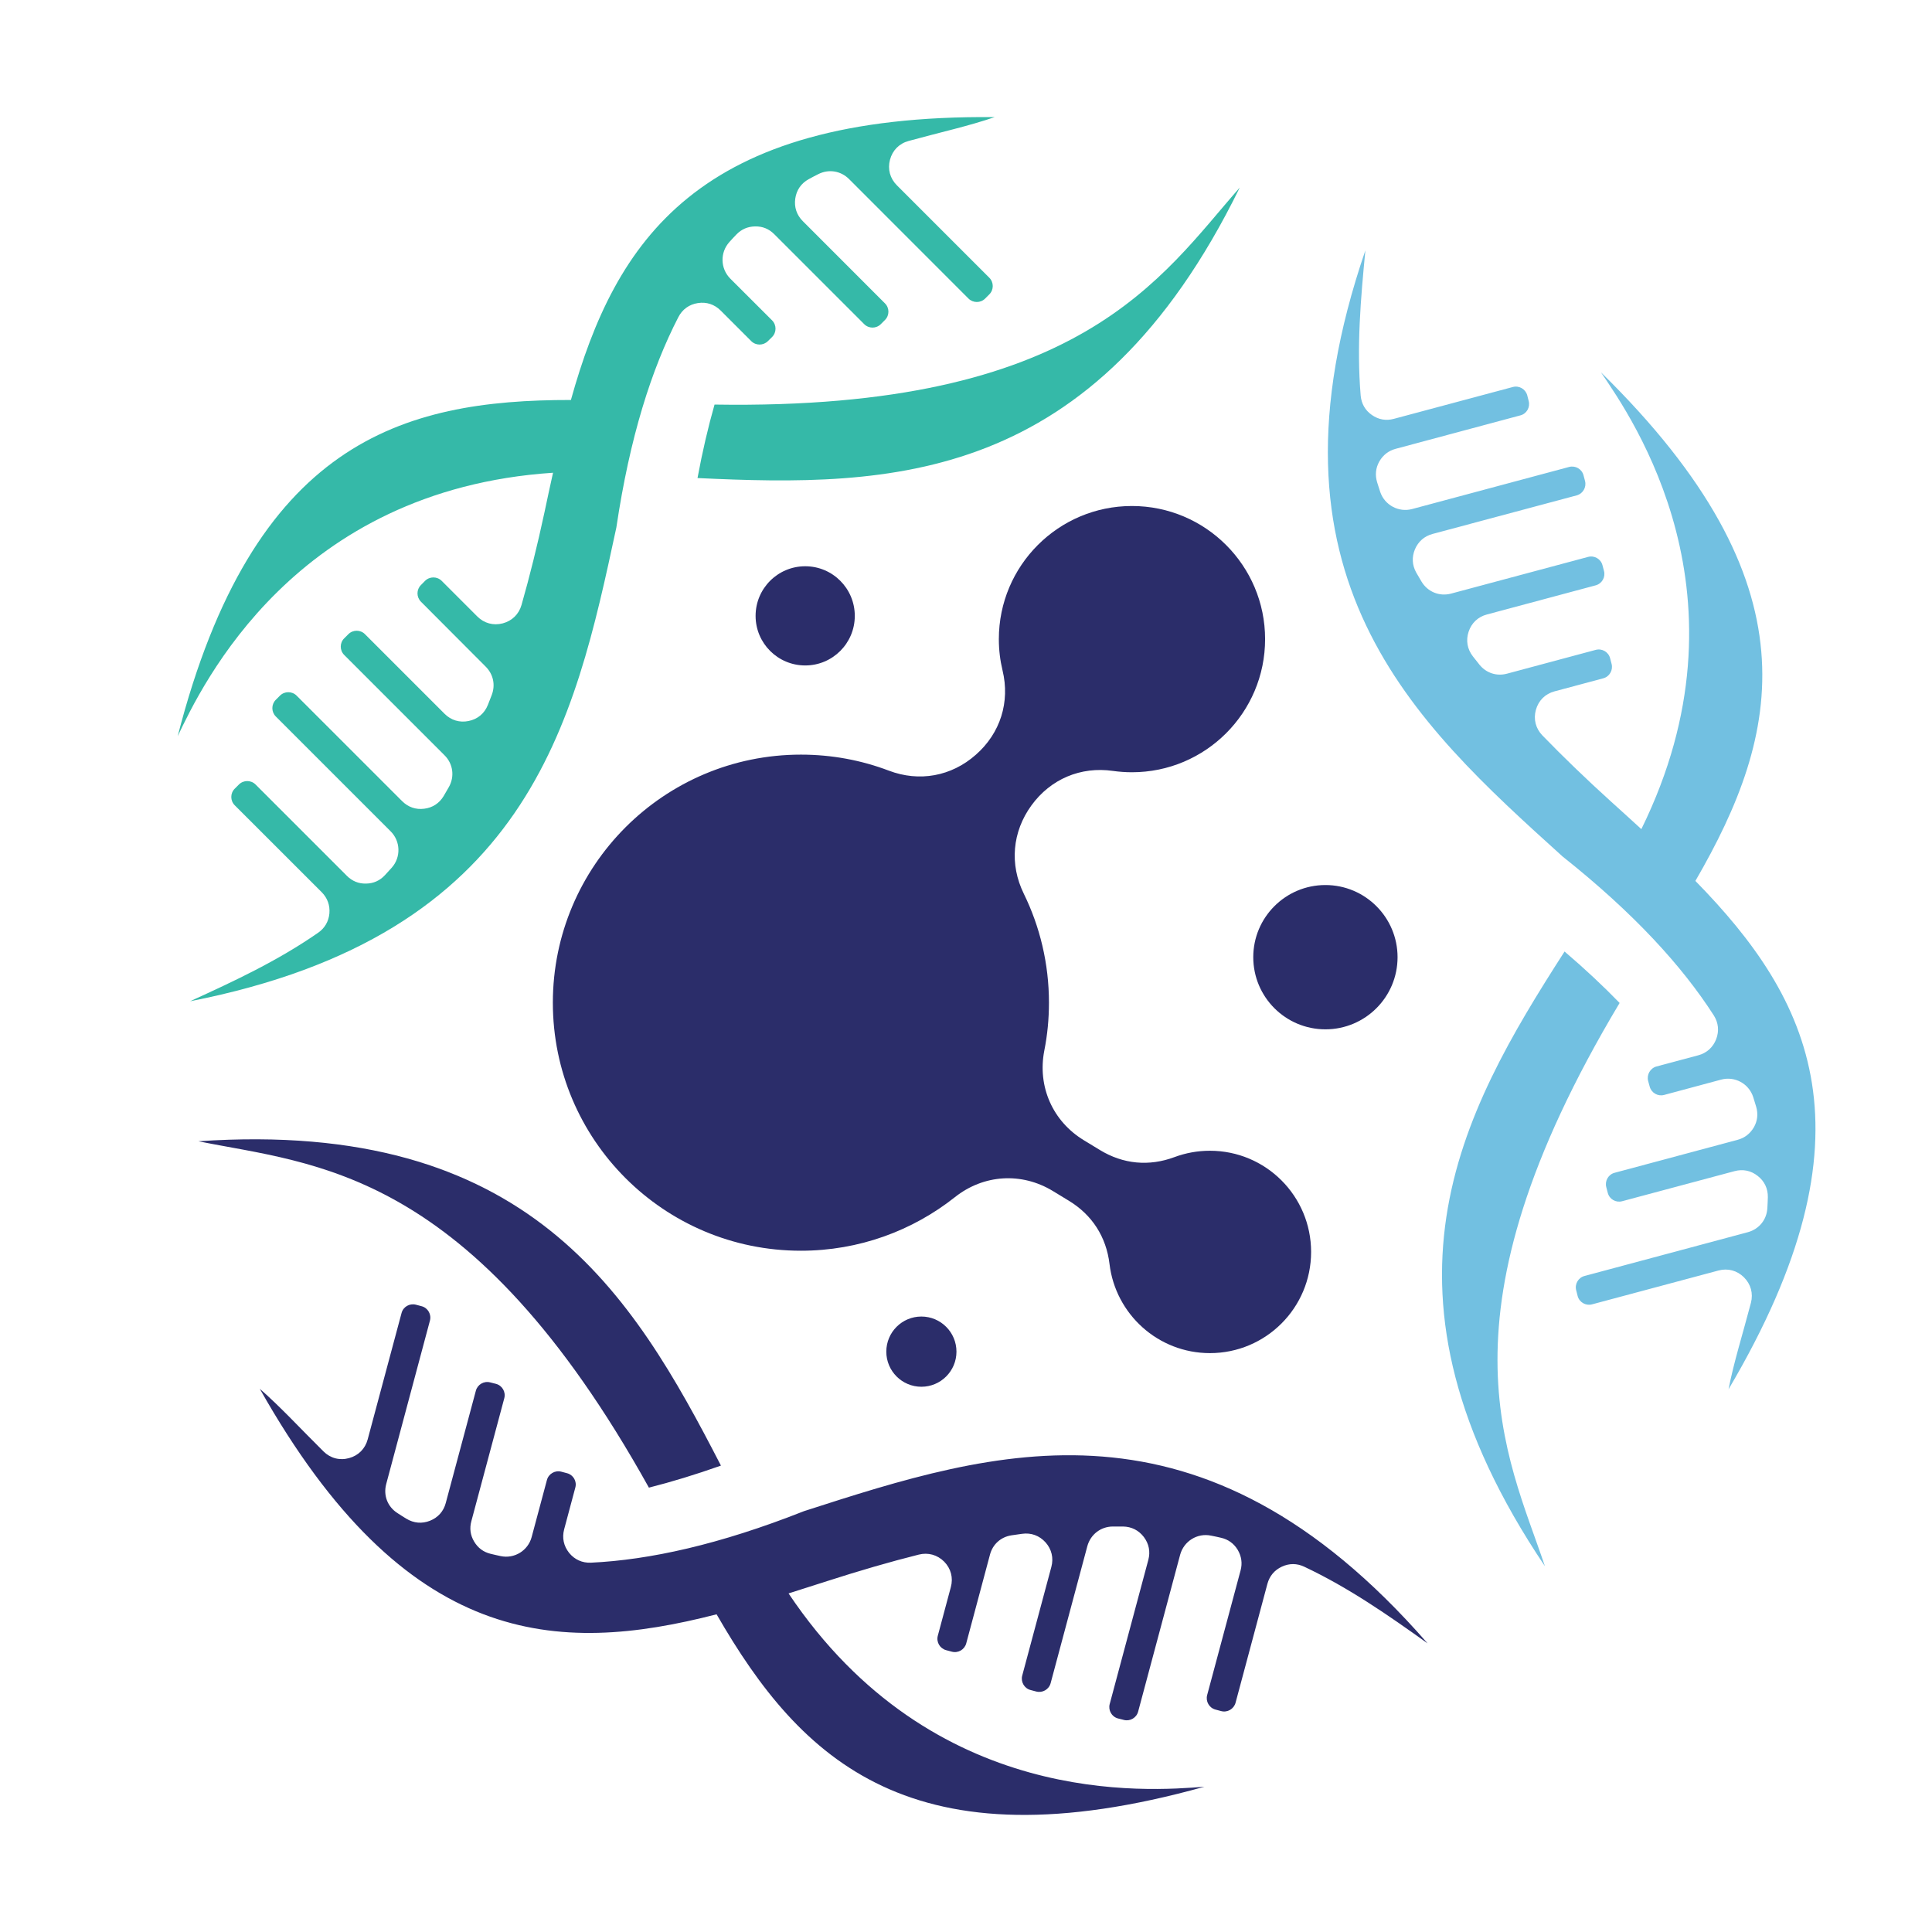 <?xml version="1.0" encoding="utf-8"?>
<!-- Generator: Adobe Illustrator 16.0.0, SVG Export Plug-In . SVG Version: 6.00 Build 0)  -->
<!DOCTYPE svg PUBLIC "-//W3C//DTD SVG 1.1//EN" "http://www.w3.org/Graphics/SVG/1.1/DTD/svg11.dtd">
<svg version="1.1" id="Calque_1" xmlns="http://www.w3.org/2000/svg" xmlns:xlink="http://www.w3.org/1999/xlink" x="0px" y="0px"
	 width="32px" height="32px" viewBox="0 0 32 32" enable-background="new 0 0 32 32" xml:space="preserve">
<path fill-rule="evenodd" clip-rule="evenodd" fill="#2B2D6A" d="M21.953,14.659c0.66,0,1.195,0.536,1.195,1.195
	c0,0.66-0.535,1.195-1.195,1.195s-1.195-0.535-1.195-1.195C20.758,15.194,21.293,14.659,21.953,14.659 M13.337,9.379
	c0.454,0,0.821,0.368,0.821,0.822c0,0.454-0.368,0.821-0.821,0.821s-0.822-0.367-0.822-0.821
	C12.515,9.747,12.883,9.379,13.337,9.379z M15.261,21.806c0.321,0,0.581,0.261,0.581,0.582c0,0.32-0.26,0.581-0.581,0.581
	c-0.321,0-0.581-0.261-0.581-0.581C14.68,22.066,14.94,21.806,15.261,21.806z M13.266,12.499c0.512,0,1.002,0.093,1.455,0.265
	c0.505,0.192,1.037,0.095,1.442-0.263c0.406-0.357,0.569-0.873,0.442-1.398c-0.04-0.166-0.061-0.338-0.061-0.517
	c0-1.217,0.987-2.205,2.204-2.205c1.218,0,2.206,0.987,2.206,2.205c0,1.218-0.988,2.205-2.206,2.205
	c-0.106,0-0.211-0.008-0.313-0.022c-0.535-0.077-1.034,0.134-1.352,0.572c-0.317,0.437-0.364,0.976-0.126,1.461
	c0.267,0.545,0.417,1.158,0.417,1.806c0,0.271-0.026,0.537-0.077,0.793c-0.116,0.595,0.138,1.171,0.655,1.485l0.266,0.162
	c0.384,0.234,0.813,0.275,1.236,0.117c0.183-0.068,0.38-0.105,0.586-0.105c0.926,0,1.676,0.75,1.676,1.676s-0.75,1.676-1.676,1.676
	c-0.857,0-1.564-0.645-1.663-1.477c-0.054-0.448-0.287-0.812-0.672-1.046l-0.266-0.162c-0.519-0.315-1.147-0.276-1.623,0.102
	c-0.701,0.555-1.587,0.887-2.551,0.887c-2.269,0-4.108-1.839-4.108-4.108S10.997,12.499,13.266,12.499z"/>
<path fill="#35B9A8" d="M9.019,8.482C9.065,8.263,9.112,8.045,9.16,7.83c-4.283,0.285-5.811,3.516-6.217,4.364
	c1.252-4.868,3.707-5.572,6.513-5.569c0.735-2.634,2.098-4.734,7.018-4.685c-0.425,0.147-0.913,0.254-1.425,0.395
	c-0.155,0.042-0.267,0.155-0.308,0.311s0,0.309,0.114,0.423l1.531,1.531c0.076,0.076,0.076,0.2,0,0.276l-0.069,0.069
	c-0.076,0.076-0.199,0.076-0.276,0l-1.979-1.98c-0.137-0.136-0.336-0.168-0.508-0.081c-0.053,0.026-0.105,0.054-0.158,0.083
	c-0.126,0.068-0.204,0.181-0.224,0.323c-0.02,0.141,0.023,0.271,0.125,0.373l1.361,1.362c0.076,0.076,0.076,0.199,0,0.275
	l-0.069,0.069c-0.076,0.076-0.199,0.076-0.275,0l-1.491-1.491c-0.087-0.087-0.192-0.13-0.315-0.128s-0.228,0.047-0.312,0.135
	c-0.04,0.041-0.079,0.083-0.117,0.126c-0.155,0.174-0.148,0.438,0.017,0.604l0.692,0.691c0.076,0.076,0.076,0.2,0,0.276
	l-0.069,0.068c-0.077,0.076-0.2,0.076-0.276,0l-0.507-0.507c-0.102-0.102-0.235-0.146-0.378-0.123
	c-0.143,0.022-0.256,0.104-0.322,0.232c-0.445,0.862-0.805,1.99-1.027,3.484c-0.7,3.257-1.449,6.749-7.061,7.848
	c0.737-0.336,1.45-0.669,2.12-1.134c0.111-0.077,0.175-0.187,0.188-0.321c0.011-0.134-0.032-0.254-0.126-0.35l-1.442-1.441
	c-0.076-0.076-0.076-0.2,0-0.275l0.069-0.069c0.076-0.076,0.2-0.076,0.276,0l1.513,1.513c0.087,0.087,0.194,0.131,0.317,0.128
	c0.124-0.002,0.229-0.049,0.313-0.14c0.038-0.041,0.075-0.082,0.113-0.124c0.154-0.173,0.146-0.438-0.019-0.602l-1.902-1.902
	c-0.076-0.077-0.076-0.2,0-0.276l0.069-0.069c0.076-0.076,0.2-0.076,0.276,0l1.748,1.748c0.1,0.099,0.226,0.143,0.365,0.125
	c0.14-0.017,0.251-0.091,0.323-0.211c0.028-0.048,0.057-0.098,0.085-0.147c0.099-0.174,0.071-0.386-0.071-0.527l-1.662-1.662
	c-0.076-0.076-0.076-0.2,0-0.275l0.069-0.069c0.076-0.076,0.2-0.076,0.275,0l1.319,1.319c0.107,0.107,0.25,0.15,0.398,0.119
	c0.149-0.03,0.263-0.125,0.319-0.267c0.021-0.054,0.042-0.108,0.064-0.164c0.063-0.166,0.026-0.342-0.099-0.468L6.972,9.966
	c-0.076-0.077-0.076-0.2,0-0.276l0.068-0.069c0.076-0.076,0.2-0.076,0.276,0l0.59,0.59c0.113,0.113,0.266,0.154,0.42,0.114
	c0.155-0.041,0.268-0.151,0.312-0.305C8.773,9.547,8.9,9.036,9.019,8.482 M20.534,3.107c-2.409,4.919-5.78,4.962-8.981,4.811
	c0.081-0.439,0.176-0.844,0.282-1.217C17.907,6.798,19.233,4.582,20.534,3.107z"/>
<path fill="#72C0E1" d="M26.692,13.284c0.166,0.15,0.331,0.299,0.494,0.449c1.895-3.853-0.139-6.791-0.67-7.567
	c3.589,3.518,2.972,5.996,1.565,8.425c1.914,1.954,3.052,4.184,0.549,8.42c0.085-0.441,0.236-0.918,0.371-1.433
	c0.04-0.155-0.002-0.309-0.116-0.422c-0.113-0.113-0.268-0.154-0.423-0.112l-2.092,0.56c-0.104,0.028-0.211-0.033-0.239-0.137
	l-0.024-0.095c-0.028-0.103,0.034-0.211,0.138-0.238l2.705-0.725c0.186-0.051,0.313-0.207,0.323-0.399
	c0.004-0.06,0.006-0.119,0.008-0.179c0.003-0.143-0.056-0.268-0.168-0.354c-0.111-0.089-0.246-0.116-0.384-0.079l-1.861,0.498
	c-0.104,0.028-0.211-0.033-0.238-0.138l-0.025-0.095c-0.027-0.103,0.034-0.211,0.138-0.238l2.037-0.546
	c0.118-0.031,0.208-0.103,0.27-0.208c0.06-0.106,0.072-0.221,0.038-0.339c-0.016-0.054-0.032-0.108-0.05-0.163
	c-0.073-0.222-0.306-0.348-0.531-0.287l-0.945,0.254c-0.103,0.027-0.21-0.034-0.238-0.139l-0.026-0.094
	c-0.026-0.104,0.036-0.211,0.139-0.239l0.692-0.185c0.14-0.038,0.243-0.131,0.296-0.266c0.052-0.136,0.038-0.274-0.04-0.396
	c-0.524-0.816-1.321-1.691-2.504-2.631c-2.471-2.234-5.119-4.629-3.266-10.039c-0.078,0.807-0.146,1.591-0.078,2.404
	c0.012,0.134,0.074,0.245,0.185,0.322c0.11,0.077,0.235,0.1,0.366,0.064l1.969-0.527c0.104-0.028,0.211,0.034,0.239,0.138
	l0.024,0.094c0.027,0.104-0.033,0.211-0.138,0.238l-2.066,0.554c-0.119,0.032-0.21,0.104-0.271,0.211
	c-0.06,0.108-0.071,0.223-0.036,0.341c0.017,0.053,0.033,0.106,0.051,0.16c0.074,0.221,0.307,0.345,0.53,0.285l2.6-0.697
	c0.104-0.027,0.21,0.034,0.238,0.138l0.025,0.094c0.027,0.104-0.034,0.21-0.138,0.239l-2.388,0.639
	c-0.136,0.037-0.236,0.125-0.291,0.254c-0.054,0.129-0.047,0.263,0.021,0.385c0.028,0.049,0.057,0.098,0.086,0.147
	c0.102,0.173,0.298,0.253,0.491,0.202l2.27-0.608c0.104-0.028,0.211,0.034,0.238,0.138l0.025,0.094
	c0.028,0.104-0.033,0.21-0.137,0.239l-1.803,0.483c-0.146,0.039-0.254,0.14-0.302,0.285c-0.048,0.144-0.022,0.29,0.071,0.409
	c0.036,0.046,0.073,0.092,0.109,0.138c0.112,0.138,0.284,0.194,0.456,0.148l1.469-0.394c0.104-0.028,0.211,0.034,0.238,0.137
	l0.025,0.095c0.027,0.104-0.034,0.211-0.138,0.239l-0.807,0.216c-0.154,0.041-0.266,0.152-0.309,0.307s-0.003,0.307,0.107,0.422
	C25.893,12.538,26.271,12.903,26.692,13.284 M25.589,25.942c-3.056-4.544-1.407-7.485,0.325-10.182
	c0.34,0.29,0.643,0.575,0.912,0.852C23.707,21.823,24.963,24.08,25.589,25.942z"/>
<path fill="#2B2D6A" d="M13.697,26.189c-0.213,0.067-0.425,0.135-0.636,0.203c2.39,3.566,5.951,3.274,6.888,3.202
	c-4.842,1.351-6.679-0.424-8.08-2.856c-2.649,0.682-5.149,0.551-7.566-3.735c0.339,0.295,0.677,0.663,1.055,1.037
	c0.114,0.113,0.268,0.154,0.423,0.111c0.155-0.042,0.267-0.154,0.309-0.31l0.561-2.093c0.027-0.104,0.134-0.165,0.238-0.138
	l0.094,0.025c0.104,0.027,0.166,0.135,0.138,0.239L6.397,24.58c-0.05,0.187,0.021,0.375,0.184,0.48
	c0.049,0.032,0.1,0.065,0.15,0.095c0.123,0.074,0.259,0.086,0.392,0.033c0.133-0.054,0.224-0.156,0.26-0.293l0.499-1.861
	c0.028-0.103,0.135-0.165,0.238-0.137l0.095,0.024c0.104,0.028,0.166,0.135,0.137,0.24l-0.545,2.035
	c-0.032,0.118-0.017,0.232,0.046,0.337c0.062,0.105,0.154,0.174,0.273,0.203c0.055,0.014,0.11,0.025,0.167,0.038
	c0.228,0.048,0.453-0.091,0.513-0.316l0.253-0.945c0.028-0.103,0.135-0.165,0.239-0.137l0.094,0.025
	c0.104,0.027,0.166,0.134,0.137,0.238l-0.185,0.692c-0.037,0.14-0.008,0.275,0.082,0.389c0.091,0.112,0.218,0.169,0.362,0.163
	c0.969-0.046,2.126-0.299,3.53-0.854c3.171-1.022,6.569-2.118,10.327,2.19c-0.659-0.471-1.305-0.921-2.042-1.269
	c-0.122-0.058-0.25-0.058-0.372-0.001s-0.204,0.155-0.239,0.285l-0.527,1.968c-0.028,0.104-0.135,0.167-0.239,0.139l-0.094-0.025
	c-0.104-0.028-0.165-0.135-0.138-0.239l0.554-2.066c0.032-0.119,0.015-0.233-0.047-0.34c-0.064-0.105-0.157-0.174-0.278-0.201
	c-0.054-0.013-0.108-0.024-0.164-0.035c-0.228-0.048-0.451,0.092-0.512,0.316l-0.696,2.599c-0.028,0.104-0.136,0.165-0.238,0.137
	l-0.095-0.024c-0.104-0.027-0.165-0.135-0.138-0.238l0.64-2.389c0.036-0.135,0.01-0.266-0.074-0.378
	c-0.085-0.111-0.204-0.172-0.345-0.174c-0.057,0-0.113,0-0.17,0c-0.2,0.001-0.368,0.132-0.421,0.324l-0.608,2.27
	c-0.027,0.104-0.135,0.166-0.238,0.139l-0.095-0.025c-0.104-0.027-0.165-0.136-0.138-0.238l0.483-1.802
	c0.039-0.146,0.005-0.291-0.096-0.405c-0.102-0.113-0.24-0.164-0.391-0.142c-0.058,0.008-0.115,0.017-0.175,0.025
	c-0.175,0.027-0.31,0.148-0.355,0.32l-0.393,1.469c-0.028,0.104-0.135,0.166-0.239,0.138l-0.094-0.025
	c-0.104-0.028-0.166-0.135-0.138-0.239l0.216-0.806c0.042-0.154,0.001-0.308-0.111-0.422c-0.113-0.112-0.265-0.155-0.42-0.116
	C14.743,25.868,14.237,26.015,13.697,26.189 M3.286,18.903c5.464-0.374,7.187,2.524,8.655,5.372
	c-0.421,0.149-0.818,0.27-1.193,0.365C7.795,19.333,5.212,19.293,3.286,18.903z"/>
</svg>
